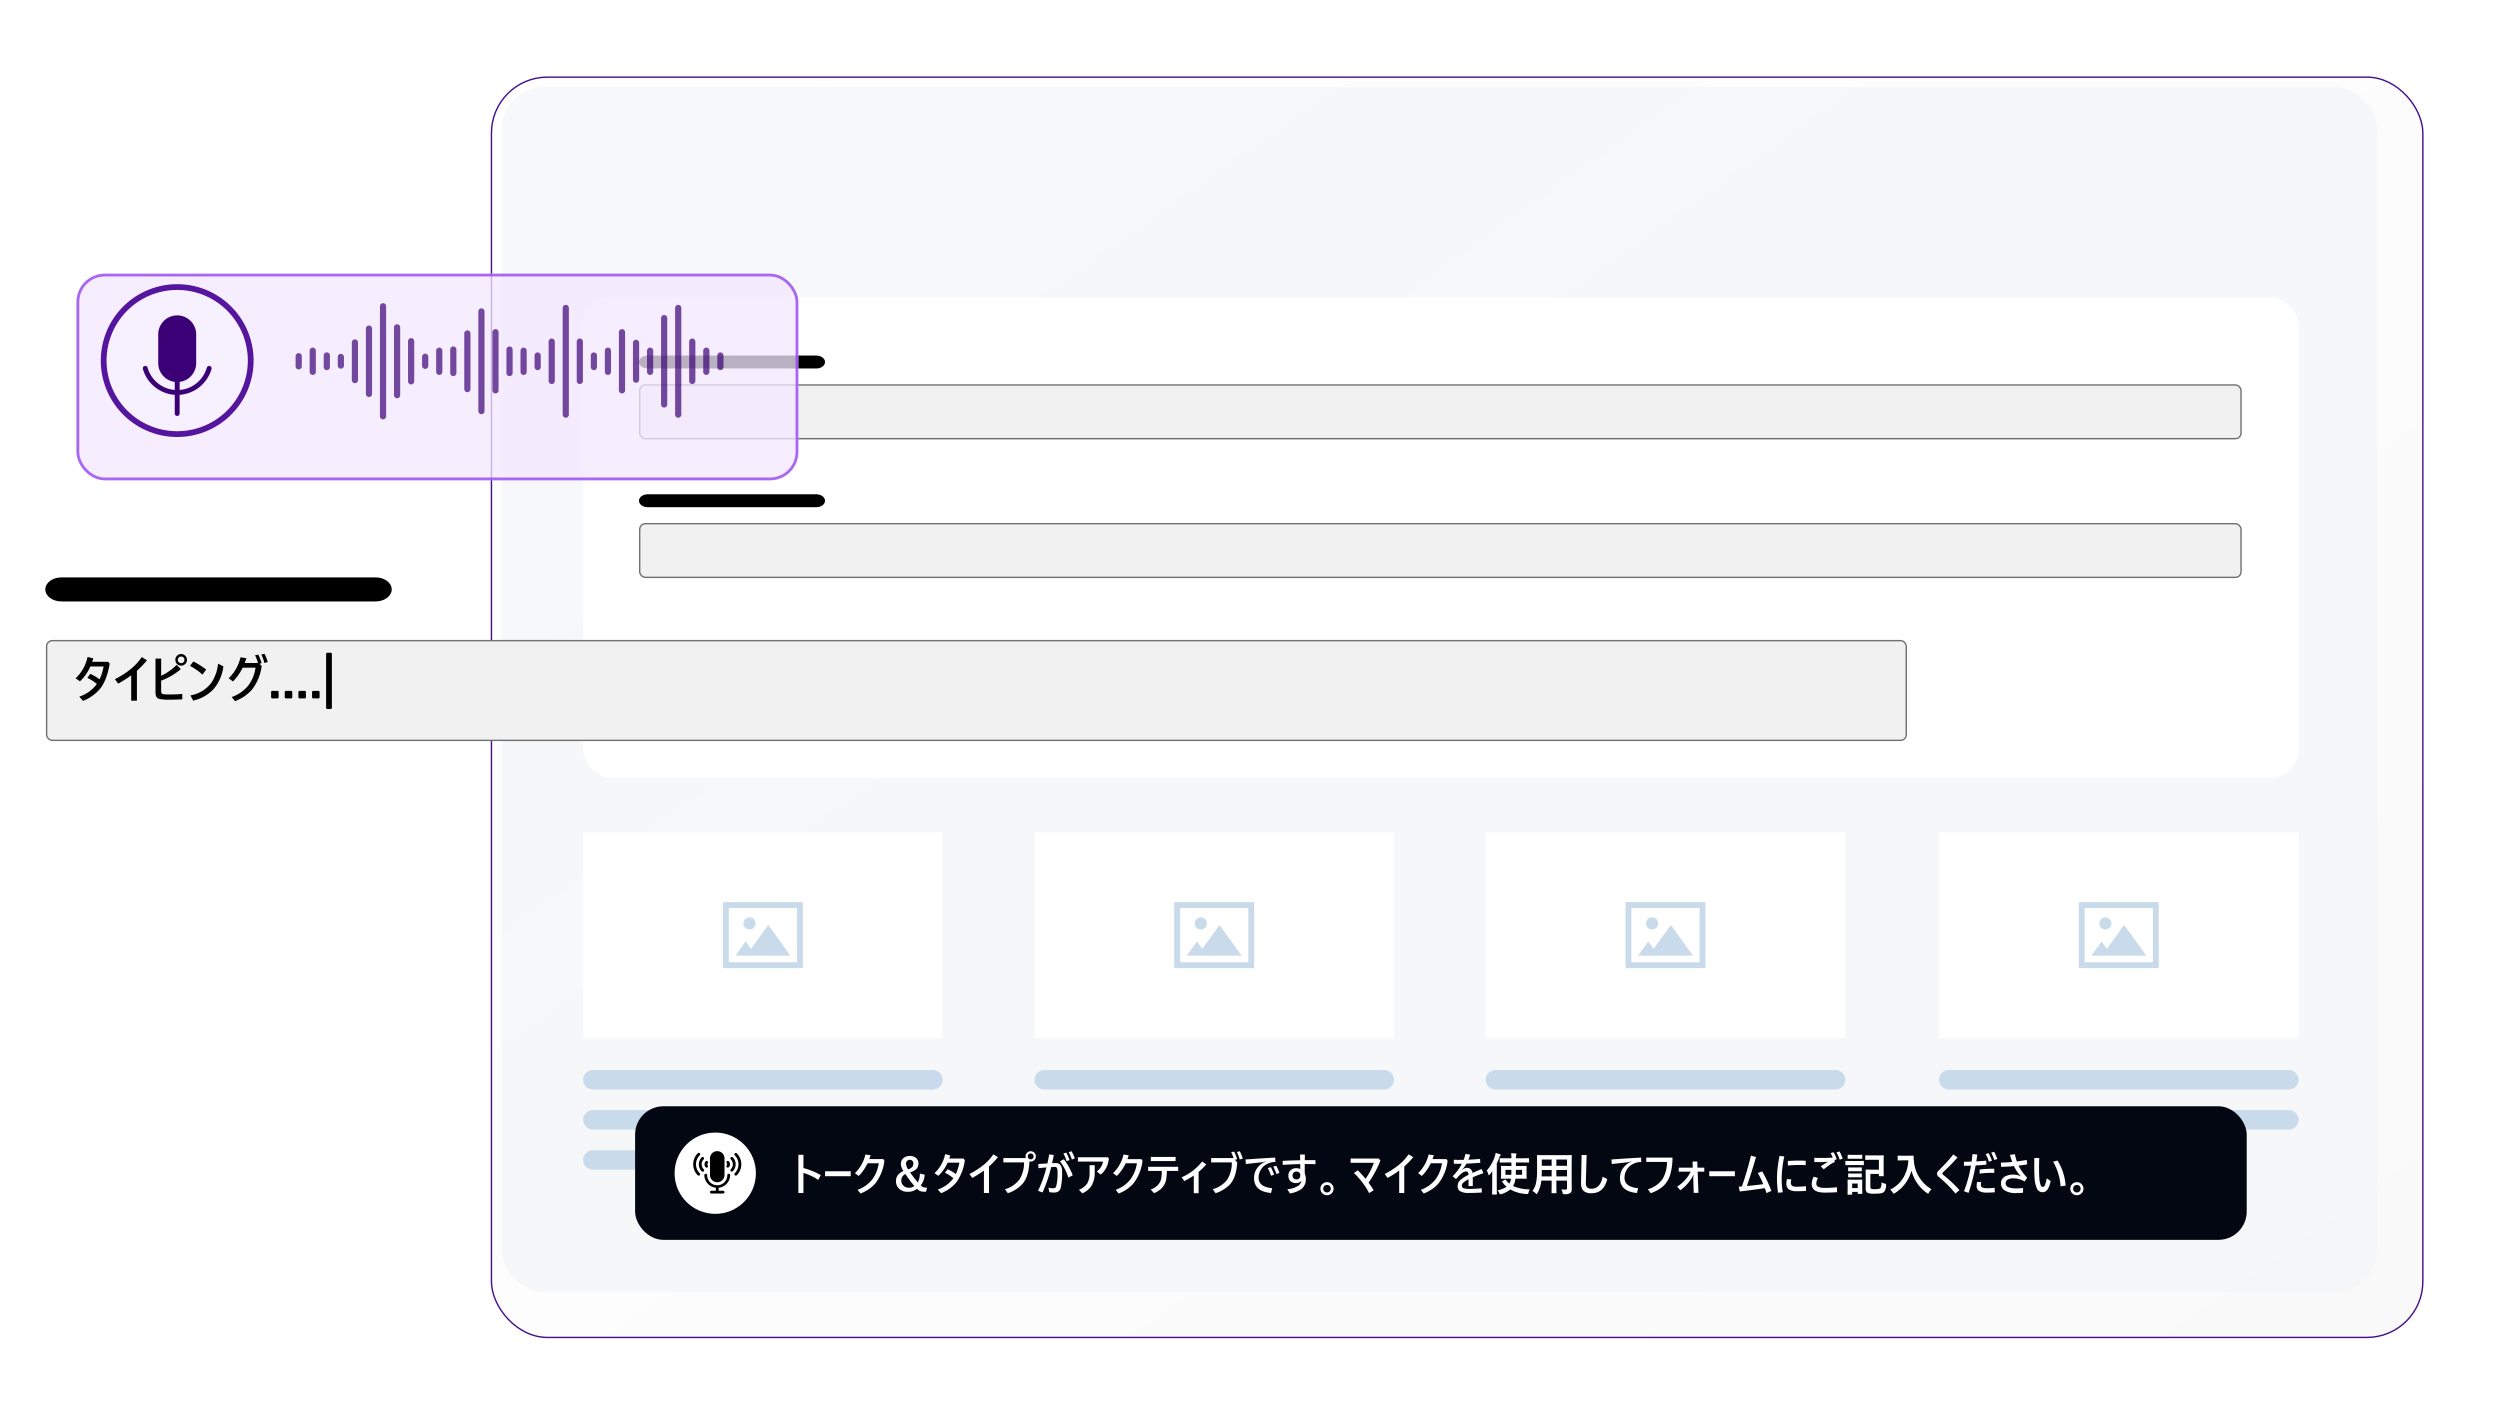 <svg xmlns="http://www.w3.org/2000/svg" xmlns:xlink="http://www.w3.org/1999/xlink" width="883.051" height="499.657" viewBox="0 0 883.051 499.657">
  <defs>
    <linearGradient id="linear-gradient" y1="0.076" x2="1" y2="1" gradientUnits="objectBoundingBox">
      <stop offset="0" stop-color="#fff" stop-opacity="0.122"/>
      <stop offset="1" stop-color="#d4d4d4" stop-opacity="0.149"/>
    </linearGradient>
    <filter id="Rectangle_18225" x="146.344" y="0" width="736.707" height="499.657" filterUnits="userSpaceOnUse">
      <feOffset dx="6" dy="6" input="SourceAlpha"/>
      <feGaussianBlur stdDeviation="9" result="blur"/>
      <feFlood flood-opacity="0.349"/>
      <feComposite operator="in" in2="blur"/>
      <feComposite in="SourceGraphic"/>
    </filter>
    <filter id="Rectangle_19540" x="7.221" y="217.039" width="675.363" height="53.721" filterUnits="userSpaceOnUse">
      <feOffset dy="3" input="SourceAlpha"/>
      <feGaussianBlur stdDeviation="3" result="blur-2"/>
      <feFlood flood-opacity="0.161"/>
      <feComposite operator="in" in2="blur-2"/>
      <feComposite in="SourceGraphic"/>
    </filter>
    <filter id="Rectangle_1" x="0" y="69.658" width="309" height="127" filterUnits="userSpaceOnUse">
      <feOffset dx="6" dy="6" input="SourceAlpha"/>
      <feGaussianBlur stdDeviation="9" result="blur-3"/>
      <feFlood flood-opacity="0.349"/>
      <feComposite operator="in" in2="blur-3"/>
      <feComposite in="SourceGraphic"/>
    </filter>
    <filter id="Rectangle_19587" x="0" y="69.657" width="309" height="127" filterUnits="userSpaceOnUse">
      <feOffset dx="6" dy="6" input="SourceAlpha"/>
      <feGaussianBlur stdDeviation="9" result="blur-4"/>
      <feFlood flood-opacity="0.349"/>
      <feComposite operator="in" in2="blur-4"/>
      <feComposite in="SourceGraphic"/>
    </filter>
  </defs>
  <g id="Group_23313" data-name="Group 23313" transform="translate(-781 -409.343)">
    <g transform="matrix(1, 0, 0, 1, 781, 409.34)" filter="url(#Rectangle_18225)">
      <g id="Rectangle_18225-2" data-name="Rectangle 18225" transform="translate(167.34 21)" stroke="#440f8b" stroke-width="0.5" fill="url(#linear-gradient)">
        <rect width="682.707" height="445.657" rx="20" stroke="none"/>
        <rect x="0.25" y="0.25" width="682.207" height="445.157" rx="19.75" fill="none"/>
      </g>
    </g>
    <rect id="Rectangle_18227" data-name="Rectangle 18227" width="662.59" height="425.658" rx="15" transform="translate(958.15 440.085)" fill="#f4f5f9" opacity="0.7"/>
    <rect id="Rectangle_18230" data-name="Rectangle 18230" width="605.922" height="169.641" rx="10" transform="translate(986.979 514.396)" fill="#fff"/>
    <rect id="Rectangle_18231" data-name="Rectangle 18231" width="126.994" height="72.619" transform="translate(986.977 703.339)" fill="#fff"/>
    <rect id="Rectangle_18237" data-name="Rectangle 18237" width="565.631" height="18.964" rx="2" transform="translate(1006.955 545.324)" fill="#f1f1f1" stroke="#707070" stroke-width="0.5"/>
    <rect id="Rectangle_18232" data-name="Rectangle 18232" width="126.993" height="72.619" transform="translate(1146.387 703.339)" fill="#fff"/>
    <rect id="Rectangle_18233" data-name="Rectangle 18233" width="126.993" height="72.619" transform="translate(1305.791 703.339)" fill="#fff"/>
    <rect id="Rectangle_18234" data-name="Rectangle 18234" width="126.994" height="72.619" transform="translate(1465.908 703.339)" fill="#fff"/>
    <g id="Group_22678" data-name="Group 22678" transform="translate(986.979 787.301)">
      <path id="Path_24105" data-name="Path 24105" d="M179.033,394.079H59.025a3.478,3.478,0,0,0-3.495,3.437v0a3.476,3.476,0,0,0,3.495,3.437H179.033a3.472,3.472,0,0,0,3.492-3.437v0A3.475,3.475,0,0,0,179.033,394.079Z" transform="translate(-55.53 -394.079)" fill="#c9daea" fill-rule="evenodd"/>
      <path id="Path_24106" data-name="Path 24106" d="M179.033,399.017H59.025a3.478,3.478,0,0,0-3.495,3.437v0a3.478,3.478,0,0,0,3.495,3.437H179.033a3.474,3.474,0,0,0,3.492-3.437v0A3.475,3.475,0,0,0,179.033,399.017Z" transform="translate(-55.53 -384.861)" fill="#c9daea" fill-rule="evenodd"/>
      <path id="Path_24107" data-name="Path 24107" d="M127.432,403.954H59.025a3.478,3.478,0,0,0-3.495,3.44h0a3.479,3.479,0,0,0,3.495,3.44h68.408a3.474,3.474,0,0,0,3.492-3.44h0A3.478,3.478,0,0,0,127.432,403.954Z" transform="translate(-55.53 -375.645)" fill="#c9daea" fill-rule="evenodd"/>
    </g>
    <g id="Group_22679" data-name="Group 22679" transform="translate(1146.383 787.301)">
      <path id="Path_24108" data-name="Path 24108" d="M231.251,394.079H111.245a3.478,3.478,0,0,0-3.495,3.437v0a3.474,3.474,0,0,0,3.495,3.437H231.251a3.472,3.472,0,0,0,3.495-3.437v0A3.476,3.476,0,0,0,231.251,394.079Z" transform="translate(-107.751 -394.079)" fill="#c9daea" fill-rule="evenodd"/>
      <path id="Path_24109" data-name="Path 24109" d="M231.251,399.017H111.245a3.478,3.478,0,0,0-3.495,3.437v0a3.476,3.476,0,0,0,3.495,3.437H231.251a3.474,3.474,0,0,0,3.495-3.437v0A3.476,3.476,0,0,0,231.251,399.017Z" transform="translate(-107.751 -384.861)" fill="#c9daea" fill-rule="evenodd"/>
      <path id="Path_24110" data-name="Path 24110" d="M179.651,403.954H111.245a3.479,3.479,0,0,0-3.495,3.44h0a3.477,3.477,0,0,0,3.495,3.44h68.405a3.475,3.475,0,0,0,3.495-3.44h0A3.479,3.479,0,0,0,179.651,403.954Z" transform="translate(-107.751 -375.645)" fill="#c9daea" fill-rule="evenodd"/>
    </g>
    <g id="Group_22680" data-name="Group 22680" transform="translate(1305.787 787.301)">
      <path id="Path_24108-2" data-name="Path 24108" d="M231.251,394.079H111.245a3.478,3.478,0,0,0-3.495,3.437v0a3.474,3.474,0,0,0,3.495,3.437H231.251a3.472,3.472,0,0,0,3.495-3.437v0A3.476,3.476,0,0,0,231.251,394.079Z" transform="translate(-107.751 -394.079)" fill="#c9daea" fill-rule="evenodd"/>
      <path id="Path_24109-2" data-name="Path 24109" d="M231.251,399.017H111.245a3.478,3.478,0,0,0-3.495,3.437v0a3.476,3.476,0,0,0,3.495,3.437H231.251a3.474,3.474,0,0,0,3.495-3.437v0A3.476,3.476,0,0,0,231.251,399.017Z" transform="translate(-107.751 -384.861)" fill="#c9daea" fill-rule="evenodd"/>
      <path id="Path_24110-2" data-name="Path 24110" d="M179.651,403.954H111.245a3.479,3.479,0,0,0-3.495,3.44h0a3.477,3.477,0,0,0,3.495,3.44h68.405a3.475,3.475,0,0,0,3.495-3.44h0A3.479,3.479,0,0,0,179.651,403.954Z" transform="translate(-107.751 -375.645)" fill="#c9daea" fill-rule="evenodd"/>
    </g>
    <g id="Group_22681" data-name="Group 22681" transform="translate(1465.904 787.301)">
      <path id="Path_24111" data-name="Path 24111" d="M283.475,394.079H163.466a3.476,3.476,0,0,0-3.494,3.437v0a3.474,3.474,0,0,0,3.494,3.437H283.475a3.472,3.472,0,0,0,3.492-3.437v0A3.474,3.474,0,0,0,283.475,394.079Z" transform="translate(-159.971 -394.079)" fill="#c9daea" fill-rule="evenodd"/>
      <path id="Path_24112" data-name="Path 24112" d="M283.475,399.017H163.466a3.476,3.476,0,0,0-3.494,3.437v0a3.476,3.476,0,0,0,3.494,3.437H283.475a3.474,3.474,0,0,0,3.492-3.437v0A3.474,3.474,0,0,0,283.475,399.017Z" transform="translate(-159.971 -384.861)" fill="#c9daea" fill-rule="evenodd"/>
      <path id="Path_24113" data-name="Path 24113" d="M231.874,403.954H163.466a3.478,3.478,0,0,0-3.494,3.44h0a3.477,3.477,0,0,0,3.494,3.44h68.408a3.474,3.474,0,0,0,3.492-3.44h0A3.478,3.478,0,0,0,231.874,403.954Z" transform="translate(-159.971 -375.645)" fill="#c9daea" fill-rule="evenodd"/>
    </g>
    <path id="Path_24331" data-name="Path 24331" d="M82.668,389.905l6.089-8.46,7.809,10.85H77.17l3.609-5.014,1.889,2.623Zm-.536-11.137a2.14,2.14,0,1,0,2.139,2.141,2.141,2.141,0,0,0-2.139-2.141Zm-8.342-5.375H72.758v23.3h28.223v-23.3H73.79Zm25.127,2.061h-24.1v19.169h24.1Z" transform="translate(963.605 354.607)" fill="#c9daea" fill-rule="evenodd"/>
    <path id="Path_24332" data-name="Path 24332" d="M134.891,389.905l6.089-8.46,7.809,10.85h-19.4L133,387.282l1.889,2.623Zm-.536-11.137a2.14,2.14,0,1,0,2.141,2.141,2.141,2.141,0,0,0-2.141-2.141Zm-8.342-5.375h-1.035v23.3H153.2v-23.3H126.013Zm25.127,2.061H127.045v19.169H151.14Z" transform="translate(1070.791 354.607)" fill="#c9daea" fill-rule="evenodd"/>
    <path id="Path_24333" data-name="Path 24333" d="M134.891,389.905l6.089-8.46,7.809,10.85h-19.4L133,387.282l1.889,2.623Zm-.536-11.137a2.14,2.14,0,1,0,2.141,2.141,2.141,2.141,0,0,0-2.141-2.141Zm-8.342-5.375h-1.035v23.3H153.2v-23.3H126.013Zm25.127,2.061H127.045v19.169H151.14Z" transform="translate(1230.193 354.607)" fill="#c9daea" fill-rule="evenodd"/>
    <path id="Path_24334" data-name="Path 24334" d="M187.11,389.905l6.089-8.46,7.809,10.85h-19.4l3.609-5.014,1.889,2.623Zm-.536-11.137a2.14,2.14,0,1,0,2.139,2.141,2.141,2.141,0,0,0-2.139-2.141Zm-8.342-5.375H177.2v23.3h28.223v-23.3H178.232Zm25.127,2.061H179.264v19.169h24.095Z" transform="translate(1338.09 354.607)" fill="#c9daea" fill-rule="evenodd"/>
    <rect id="Rectangle_19534" data-name="Rectangle 19534" width="569.253" height="47.181" rx="10" transform="translate(1005.332 800.1)" fill="#020711"/>
    <circle id="Ellipse_6884" data-name="Ellipse 6884" cx="14.36" cy="14.36" r="14.36" transform="translate(1019.279 809.386)" fill="#fff"/>
    <g id="voice-recorder" transform="translate(1025.848 815.953)">
      <path id="Path_24783" data-name="Path 24783" d="M17.538,17.561a.5.5,0,0,0-1,0h0a3.561,3.561,0,0,1-7.122,0v0a.5.5,0,0,0-1,0h0A4.544,4.544,0,0,0,12.459,22l.02,0v1.049H10.915a.5.5,0,1,0,0,1h4.127a.5.5,0,1,0,0-1H13.477V22a4.547,4.547,0,0,0,4.06-4.438v0Z" transform="translate(-4.479 -9.077)"/>
      <path id="Path_24784" data-name="Path 24784" d="M15.25,0h-.006a2.556,2.556,0,0,0-2.556,2.493V8.486a2.563,2.563,0,0,0,5.124,0V2.5A2.557,2.557,0,0,0,15.258,0H15.25Z" transform="translate(-6.751 0)"/>
      <path id="Path_24785" data-name="Path 24785" d="M31.919,1.45a.5.5,0,0,0-.706.706h0a4.491,4.491,0,0,1,0,6.353h0a.5.5,0,0,0,.706.706h0a5.49,5.49,0,0,0,0-7.765h0Z" transform="translate(-16.529 -0.694)"/>
      <path id="Path_24786" data-name="Path 24786" d="M28.9,4.469a.5.5,0,0,0-.706.706h0a2.491,2.491,0,0,1,0,3.528h0a.5.5,0,0,0,.706.706h0a3.489,3.489,0,0,0,0-4.94h0Z" transform="translate(-14.921 -2.3)"/>
      <path id="Path_24787" data-name="Path 24787" d="M25.884,7.486a.5.5,0,0,0-.706.706h0a.5.5,0,0,1,0,.706h0a.5.5,0,0,0,.706.706h0a1.494,1.494,0,0,0,0-2.117h0Z" transform="translate(-13.318 -3.905)"/>
      <path id="Path_24788" data-name="Path 24788" d="M1,5.334V5.322A4.448,4.448,0,0,1,2.315,2.158h0a.5.5,0,1,0-.705-.706h0a5.49,5.49,0,0,0,0,7.765h0a.5.5,0,0,0,.706-.706h0A4.449,4.449,0,0,1,1,5.346V5.333H1Z" transform="translate(-0.001 -0.695)"/>
      <path id="Path_24789" data-name="Path 24789" d="M5.265,6.957V6.949A2.467,2.467,0,0,1,6,5.192H6a.5.5,0,0,0-.706-.7h0a3.488,3.488,0,0,0,0,4.94h0A.5.5,0,0,0,6,8.721H6a2.471,2.471,0,0,1-.732-1.759V6.957h0Z" transform="translate(-2.271 -2.318)"/>
      <path id="Path_24790" data-name="Path 24790" d="M9.53,8.543h0a.5.5,0,0,1,.147-.352h0a.5.5,0,0,0-.706-.706h0a1.494,1.494,0,0,0,0,2.117h0a.5.5,0,0,0,.706-.706h0a.494.494,0,0,1-.147-.352h0Z" transform="translate(-4.539 -3.904)"/>
    </g>
    <rect id="Rectangle_19539" data-name="Rectangle 19539" width="565.631" height="18.964" rx="2" transform="translate(1006.955 594.324)" fill="#f1f1f1" stroke="#707070" stroke-width="0.5"/>
    <g transform="matrix(1, 0, 0, 1, 781, 409.34)" filter="url(#Rectangle_19540)">
      <rect id="Rectangle_19540-2" data-name="Rectangle 19540" width="656.863" height="35.221" rx="2" transform="translate(16.47 223.29)" fill="#f1f1f1" stroke="#707070" stroke-width="0.5"/>
    </g>
    <path id="Path_24913" data-name="Path 24913" d="M222.64,355.431H163.018c-1.674,0-3.046,1.027-3.046,2.281v0c0,1.254,1.369,2.281,3.046,2.281H222.64c1.674,0,3.043-1.025,3.043-2.281v0C225.684,356.456,224.312,355.431,222.64,355.431Z" transform="translate(846.73 179.505)" fill-rule="evenodd"/>
    <path id="Path_24914" data-name="Path 24914" d="M222.64,355.431H163.018c-1.674,0-3.046,1.027-3.046,2.281v0c0,1.254,1.369,2.281,3.046,2.281H222.64c1.674,0,3.043-1.025,3.043-2.281v0C225.684,356.456,224.312,355.431,222.64,355.431Z" transform="translate(846.73 228.505)" fill-rule="evenodd"/>
    <path id="Path_24915" data-name="Path 24915" d="M276.67,355.431H165.644c-3.117,0-5.672,1.913-5.672,4.248v0c0,2.335,2.55,4.248,5.672,4.248H276.67c3.117,0,5.667-1.909,5.667-4.248v0C282.337,357.34,279.783,355.431,276.67,355.431Z" transform="translate(637.027 257.857)" fill-rule="evenodd"/>
    <g id="Group_48" data-name="Group 48" transform="translate(790.135 488.424)">
      <g id="Group_29" data-name="Group 29" transform="translate(0 0)">
        <g id="Group_1" data-name="Group 1" transform="translate(0)">
          <g transform="matrix(1, 0, 0, 1, -9.13, -79.08)" filter="url(#Rectangle_1)">
            <g id="Rectangle_1-2" data-name="Rectangle 1" transform="translate(21 90.66)" fill="#f3e8ff" stroke="rgba(255,255,255,0.23)" stroke-width="1" opacity="0.76">
              <rect width="255" height="73" rx="10" stroke="none"/>
              <rect x="0.5" y="0.5" width="254" height="72" rx="9.5" fill="none"/>
            </g>
          </g>
          <g transform="matrix(1, 0, 0, 1, -9.13, -79.08)" filter="url(#Rectangle_19587)">
            <g id="Rectangle_19587-2" data-name="Rectangle 19587" transform="translate(21 90.66)" fill="none" stroke="#913bef" stroke-width="1" opacity="0.76">
              <rect width="255" height="73" rx="10" stroke="none"/>
              <rect x="0.5" y="0.5" width="254" height="72" rx="9.5" fill="none"/>
            </g>
          </g>
        </g>
      </g>
    </g>
    <path id="Path_24862" data-name="Path 24862" d="M651.991,727.052a26.988,26.988,0,1,0,26.988,26.988A26.988,26.988,0,0,0,651.991,727.052ZM644.422,777.8a24.94,24.94,0,1,1,31.334-16.2A24.942,24.942,0,0,1,644.422,777.8Z" transform="translate(191.598 -217.329)" fill="#56159d"/>
    <circle id="Ellipse_6886" data-name="Ellipse 6886" cx="24.941" cy="24.941" r="24.941" transform="translate(808.316 536.712) rotate(-45)" fill="#fff" opacity="0.1"/>
    <path id="Path_24863" data-name="Path 24863" d="M953.1,1351.741a12.636,12.636,0,0,1-12.127-9.182.861.861,0,0,1,1.657-.465,10.878,10.878,0,0,0,20.94,0,.861.861,0,0,1,1.657.465A12.636,12.636,0,0,1,953.1,1351.741Z" transform="translate(-109.508 -802.904)" fill="#3b0076"/>
    <path id="Path_24864" data-name="Path 24864" d="M1063.958,961.91a6.707,6.707,0,0,0-6.7,6.7v10.151a6.7,6.7,0,1,0,13.4,0V968.61A6.707,6.707,0,0,0,1063.958,961.91Z" transform="translate(-220.369 -441.164)" fill="#3b0076"/>
    <path id="Path_24865" data-name="Path 24865" d="M1182.526,1446.028a.86.86,0,0,1-.86-.86v-11.709a.861.861,0,1,1,1.721,0v11.709A.86.86,0,0,1,1182.526,1446.028Z" transform="translate(-338.938 -889.76)" fill="#3b0076"/>
    <g id="Group_22877" data-name="Group 22877" transform="translate(885.41 516.432)">
      <path id="Path_24815" data-name="Path 24815" d="M715.9,1912.849a1.1,1.1,0,0,1,1.094,1.094V1952.8a1.094,1.094,0,1,1-2.188,0v-38.855A1.1,1.1,0,0,1,715.9,1912.849Z" transform="translate(-685.013 -1912.849)" fill="#3b0076" opacity="0.7"/>
      <path id="Path_24816" data-name="Path 24816" d="M1399.987,1919.09a1.1,1.1,0,0,1,1.094,1.094v37.677a1.094,1.094,0,1,1-2.188,0v-37.677A1.1,1.1,0,0,1,1399.987,1919.09Z" transform="translate(-1304.557 -1918.501)" fill="#3b0076" opacity="0.7"/>
      <path id="Path_24817" data-name="Path 24817" d="M1820.964,1919.09a1.1,1.1,0,0,1,1.094,1.094v37.677a1.094,1.094,0,1,1-2.188,0v-37.677A1.1,1.1,0,0,1,1820.964,1919.09Z" transform="translate(-1685.814 -1918.501)" fill="#3b0076" opacity="0.7"/>
      <path id="Path_24818" data-name="Path 24818" d="M1084.254,1932.246a1.1,1.1,0,0,1,1.094,1.094v35.195a1.094,1.094,0,1,1-2.188,0V1933.34A1.1,1.1,0,0,1,1084.254,1932.246Z" transform="translate(-1018.614 -1930.416)" fill="#3b0076" opacity="0.7"/>
      <path id="Path_24819" data-name="Path 24819" d="M1768.342,1957.208a1.1,1.1,0,0,1,1.094,1.094v30.484a1.094,1.094,0,0,1-2.188,0V1958.3A1.1,1.1,0,0,1,1768.342,1957.208Z" transform="translate(-1638.157 -1953.023)" fill="#3b0076" opacity="0.7"/>
      <path id="Path_24820" data-name="Path 24820" d="M768.52,1991.825a1.1,1.1,0,0,1,1.094,1.094v23.952a1.094,1.094,0,1,1-2.188,0v-23.952A1.1,1.1,0,0,1,768.52,1991.825Z" transform="translate(-732.67 -1984.374)" fill="#3b0076" opacity="0.7"/>
      <path id="Path_24821" data-name="Path 24821" d="M663.277,1996.524a1.1,1.1,0,0,1,1.094,1.094v23.065a1.094,1.094,0,1,1-2.188,0v-23.065A1.1,1.1,0,0,1,663.277,1996.524Z" transform="translate(-637.357 -1988.629)" fill="#3b0076" opacity="0.7"/>
      <path id="Path_24822" data-name="Path 24822" d="M1136.876,2009.921a1.1,1.1,0,0,1,1.094,1.094v20.537a1.094,1.094,0,1,1-2.188,0v-20.537A1.1,1.1,0,0,1,1136.876,2009.921Z" transform="translate(-1066.271 -2000.762)" fill="#3b0076" opacity="0.7"/>
      <path id="Path_24823" data-name="Path 24823" d="M1610.475,2009.921a1.1,1.1,0,0,1,1.094,1.094v20.537a1.094,1.094,0,1,1-2.188,0v-20.537A1.1,1.1,0,0,1,1610.475,2009.921Z" transform="translate(-1495.185 -2000.762)" fill="#3b0076" opacity="0.7"/>
      <path id="Path_24824" data-name="Path 24824" d="M1031.631,2014.62a1.1,1.1,0,0,1,1.094,1.094v19.65a1.094,1.094,0,1,1-2.188,0v-19.65A1.1,1.1,0,0,1,1031.631,2014.62Z" transform="translate(-970.956 -2005.018)" fill="#3b0076" opacity="0.7"/>
      <path id="Path_24825" data-name="Path 24825" d="M821.142,2043.622a1.1,1.1,0,0,1,1.094,1.094v14.178a1.094,1.094,0,0,1-2.188,0v-14.178A1.1,1.1,0,0,1,821.142,2043.622Z" transform="translate(-780.327 -2031.283)" fill="#3b0076" opacity="0.7"/>
      <path id="Path_24826" data-name="Path 24826" d="M1347.364,2045.164a1.1,1.1,0,0,1,1.094,1.094v13.887a1.094,1.094,0,1,1-2.188,0v-13.887A1.1,1.1,0,0,1,1347.364,2045.164Z" transform="translate(-1256.899 -2032.68)" fill="#3b0076" opacity="0.7"/>
      <path id="Path_24827" data-name="Path 24827" d="M1452.608,2045.164a1.1,1.1,0,0,1,1.094,1.094v13.887a1.094,1.094,0,1,1-2.188,0v-13.887A1.1,1.1,0,0,1,1452.608,2045.164Z" transform="translate(-1352.213 -2032.68)" fill="#3b0076" opacity="0.7"/>
      <path id="Path_24828" data-name="Path 24828" d="M1873.587,2045.164a1.1,1.1,0,0,1,1.094,1.094v13.887a1.094,1.094,0,1,1-2.188,0v-13.887A1.1,1.1,0,0,1,1873.587,2045.164Z" transform="translate(-1733.471 -2032.68)" fill="#3b0076" opacity="0.7"/>
      <path id="Path_24829" data-name="Path 24829" d="M610.654,2048.319a1.1,1.1,0,0,1,1.094,1.094V2062.7a1.094,1.094,0,1,1-2.188,0v-13.291A1.1,1.1,0,0,1,610.654,2048.319Z" transform="translate(-589.699 -2035.537)" fill="#3b0076" opacity="0.7"/>
      <path id="Path_24830" data-name="Path 24830" d="M1663.1,2049.862a1.1,1.1,0,0,1,1.094,1.094v13a1.094,1.094,0,1,1-2.188,0v-13A1.1,1.1,0,0,1,1663.1,2049.862Z" transform="translate(-1542.842 -2036.935)" fill="#3b0076" opacity="0.7"/>
      <path id="Path_24831" data-name="Path 24831" d="M979.009,2074.823a1.1,1.1,0,0,1,1.094,1.094v8.29a1.094,1.094,0,1,1-2.188,0v-8.29A1.1,1.1,0,0,1,979.009,2074.823Z" transform="translate(-923.299 -2059.54)" fill="#3b0076" opacity="0.7"/>
      <path id="Path_24832" data-name="Path 24832" d="M1189.5,2074.823a1.1,1.1,0,0,1,1.094,1.094v8.29a1.094,1.094,0,1,1-2.188,0v-8.29A1.1,1.1,0,0,1,1189.5,2074.823Z" transform="translate(-1113.928 -2059.54)" fill="#3b0076" opacity="0.7"/>
      <path id="Path_24833" data-name="Path 24833" d="M452.787,2079.192a1.1,1.1,0,0,1,1.094,1.094v7.465a1.094,1.094,0,1,1-2.188,0v-7.465A1.1,1.1,0,0,1,452.787,2079.192Z" transform="translate(-446.727 -2063.497)" fill="#3b0076" opacity="0.7"/>
      <path id="Path_24834" data-name="Path 24834" d="M926.387,2079.192a1.1,1.1,0,0,1,1.094,1.094v7.465a1.094,1.094,0,1,1-2.188,0v-7.465A1.1,1.1,0,0,1,926.387,2079.192Z" transform="translate(-875.642 -2063.497)" fill="#3b0076" opacity="0.7"/>
      <path id="Path_24835" data-name="Path 24835" d="M1242.12,2079.192a1.1,1.1,0,0,1,1.094,1.094v7.465a1.094,1.094,0,1,1-2.188,0v-7.465A1.1,1.1,0,0,1,1242.12,2079.192Z" transform="translate(-1161.585 -2063.497)" fill="#3b0076" opacity="0.7"/>
      <path id="Path_24836" data-name="Path 24836" d="M1557.854,2079.192a1.1,1.1,0,0,1,1.094,1.094v7.465a1.094,1.094,0,1,1-2.188,0v-7.465A1.1,1.1,0,0,1,1557.854,2079.192Z" transform="translate(-1447.529 -2063.497)" fill="#3b0076" opacity="0.7"/>
      <path id="Path_24837" data-name="Path 24837" d="M1715.72,2079.192a1.1,1.1,0,0,1,1.094,1.094v7.465a1.094,1.094,0,1,1-2.188,0v-7.465A1.1,1.1,0,0,1,1715.72,2079.192Z" transform="translate(-1590.499 -2063.497)" fill="#3b0076" opacity="0.7"/>
      <path id="Path_24838" data-name="Path 24838" d="M1926.208,2079.192a1.1,1.1,0,0,1,1.094,1.094v7.465a1.094,1.094,0,1,1-2.188,0v-7.465A1.1,1.1,0,0,1,1926.208,2079.192Z" transform="translate(-1781.128 -2063.497)" fill="#3b0076" opacity="0.7"/>
      <path id="Path_24839" data-name="Path 24839" d="M505.41,2097.122a1.1,1.1,0,0,1,1.094,1.094v4.082a1.094,1.094,0,0,1-2.188,0v-4.082A1.1,1.1,0,0,1,505.41,2097.122Z" transform="translate(-494.385 -2079.736)" fill="#3b0076" opacity="0.7"/>
      <path id="Path_24840" data-name="Path 24840" d="M1294.743,2097.122a1.1,1.1,0,0,1,1.094,1.094v4.082a1.094,1.094,0,0,1-2.188,0v-4.082A1.1,1.1,0,0,1,1294.743,2097.122Z" transform="translate(-1209.243 -2079.736)" fill="#3b0076" opacity="0.7"/>
      <path id="Path_24841" data-name="Path 24841" d="M1505.231,2097.122a1.1,1.1,0,0,1,1.094,1.094v4.082a1.094,1.094,0,0,1-2.188,0v-4.082A1.1,1.1,0,0,1,1505.231,2097.122Z" transform="translate(-1399.871 -2079.736)" fill="#3b0076" opacity="0.7"/>
      <path id="Path_24842" data-name="Path 24842" d="M1978.83,2097.122a1.1,1.1,0,0,1,1.094,1.094v4.082a1.094,1.094,0,0,1-2.188,0v-4.082A1.1,1.1,0,0,1,1978.83,2097.122Z" transform="translate(-1828.785 -2079.736)" fill="#3b0076" opacity="0.7"/>
      <path id="Path_24843" data-name="Path 24843" d="M400.165,2099.785a1.1,1.1,0,0,1,1.094,1.094v3.58a1.094,1.094,0,0,1-2.188,0v-3.58A1.1,1.1,0,0,1,400.165,2099.785Z" transform="translate(-399.07 -2082.147)" fill="#3b0076" opacity="0.7"/>
      <path id="Path_24844" data-name="Path 24844" d="M873.765,2101.82a1.1,1.1,0,0,1,1.094,1.094v3.2a1.094,1.094,0,1,1-2.188,0v-3.2A1.1,1.1,0,0,1,873.765,2101.82Z" transform="translate(-827.985 -2083.99)" fill="#3b0076" opacity="0.7"/>
      <path id="Path_24845" data-name="Path 24845" d="M558.032,2102.612a1.1,1.1,0,0,1,1.094,1.094v3.046a1.094,1.094,0,1,1-2.188,0v-3.046A1.1,1.1,0,0,1,558.032,2102.612Z" transform="translate(-542.042 -2084.708)" fill="#3b0076" opacity="0.7"/>
    </g>
    <path id="Path_25779" data-name="Path 25779" d="M-38.041-5.1a15.557,15.557,0,0,0-3.366-2.171l1.081-1.406A21.6,21.6,0,0,1-37.065-6.75a18.888,18.888,0,0,0,1.4-4.535h-4.676A15.835,15.835,0,0,1-44-6.047L-45.564-7.11A13.259,13.259,0,0,0-42.831-10.6a14.669,14.669,0,0,0,1.512-4.052l2.021.5q-.255.826-.4,1.23h5.651l.536.642Q-34.481-6.451-36.9-3.41A15.077,15.077,0,0,1-42.936.861l-1.31-1.494A12.461,12.461,0,0,0-38.041-5.1Zm12.129-3.041a40.426,40.426,0,0,1-4.623,2.918l-1.134-1.564a29.924,29.924,0,0,0,5.783-3.744,18.391,18.391,0,0,0,3.7-4.069l1.854,1.134a31.107,31.107,0,0,1-3.56,3.691V.791h-2.021Zm10.582.149a19.042,19.042,0,0,0,5.493-3.876L-8.4-10.336A25.434,25.434,0,0,1-12.034-7.8a28.164,28.164,0,0,1-3.3,1.547v3.656q0,.949.65,1.081a11.907,11.907,0,0,0,2.039.123h.519q2.206,0,4.263-.193V.308q-2.18.141-4.658.141A15.139,15.139,0,0,1-15.989.176q-1.336-.352-1.336-2.25V-14.054h2Zm7.058-7.69A1.956,1.956,0,0,1-6.752-15a1.984,1.984,0,0,1,.536,1.38A1.973,1.973,0,0,1-6.892-12.1a2,2,0,0,1-1.38.527,1.956,1.956,0,0,1-1.521-.677,1.971,1.971,0,0,1-.527-1.371,1.983,1.983,0,0,1,.677-1.529A1.971,1.971,0,0,1-8.272-15.68Zm0,.888a1.106,1.106,0,0,0-.87.378,1.127,1.127,0,0,0-.3.791,1.106,1.106,0,0,0,.378.87,1.127,1.127,0,0,0,.791.3,1.133,1.133,0,0,0,.879-.378,1.167,1.167,0,0,0,.29-.791,1.133,1.133,0,0,0-.378-.879A1.146,1.146,0,0,0-8.272-14.792Zm4.324,1.74A29.085,29.085,0,0,1,.569-10.2L-.74-8.4a21.354,21.354,0,0,0-4.412-3.1Zm8.71.773,1.89.976A15.37,15.37,0,0,1,3.294-3.41,14.038,14.038,0,0,1-4.018.773l-.976-1.837A11.8,11.8,0,0,0,2.4-5.511,14.659,14.659,0,0,0,4.762-12.278Zm14.1-.229a14.333,14.333,0,0,0-1.028-2.725l1.151-.246a16.645,16.645,0,0,1,1.169,3.041l-.756.193.773.773a16.884,16.884,0,0,1-3.577,8.552A15.316,15.316,0,0,1,10.756.976L9.587-.483a13.207,13.207,0,0,0,5.9-4.113,13.8,13.8,0,0,0,2.522-6.258H13.454a17.987,17.987,0,0,1-3.419,4.86L8.524-7.11A14.961,14.961,0,0,0,12.7-14.528l2.074.325q-.264.791-.6,1.7ZM20.046-15.5l1.134-.272a16.343,16.343,0,0,1,1.134,2.918l-1.169.343A15.7,15.7,0,0,0,20.046-15.5ZM23.931,0a.417.417,0,0,1-.306-.126A.417.417,0,0,1,23.5-.432V-2.214a.439.439,0,0,1,.126-.324.417.417,0,0,1,.306-.126h1.8a.417.417,0,0,1,.306.126.439.439,0,0,1,.126.324V-.432a.417.417,0,0,1-.126.306A.417.417,0,0,1,25.731,0Zm4.824,0a.417.417,0,0,1-.306-.126.417.417,0,0,1-.126-.306V-2.214a.439.439,0,0,1,.126-.324.417.417,0,0,1,.306-.126h1.8a.417.417,0,0,1,.306.126.439.439,0,0,1,.126.324V-.432a.417.417,0,0,1-.126.306A.417.417,0,0,1,30.555,0Zm4.824,0a.417.417,0,0,1-.306-.126.417.417,0,0,1-.126-.306V-2.214a.439.439,0,0,1,.126-.324.417.417,0,0,1,.306-.126h1.8a.417.417,0,0,1,.306.126.439.439,0,0,1,.126.324V-.432a.417.417,0,0,1-.126.306A.417.417,0,0,1,35.379,0ZM38.4,0A.417.417,0,0,1,38.1-.126a.417.417,0,0,1-.126-.306V-2.214a.439.439,0,0,1,.126-.324.417.417,0,0,1,.306-.126h1.8a.417.417,0,0,1,.306.126.439.439,0,0,1,.126.324V-.432a.417.417,0,0,1-.126.306A.417.417,0,0,1,40.2,0Zm4.968,3.744a.43.43,0,0,1-.432-.432V-15.7A.417.417,0,0,1,43.065-16a.417.417,0,0,1,.306-.126h1.17a.417.417,0,0,1,.306.126.417.417,0,0,1,.126.306V3.312a.43.43,0,0,1-.432.432Z" transform="translate(853.253 656.038)"/>
    <path id="Path_25780" data-name="Path 25780" d="M-226.383-8.109a25.821,25.821,0,0,1,6.133,2.477l-.9,1.7A19.469,19.469,0,0,0-226.383-6.4V.688h-1.789V-12.8h1.789Zm7.648,1.117h9.055V-5.25h-9.055ZM-203.742-9.8a16.3,16.3,0,0,1-3.117,4.477L-208.2-6.32a13.3,13.3,0,0,0,3.711-6.594l1.844.289q-.375,1.078-.484,1.344h4.93l.414.578a16.138,16.138,0,0,1-3.234,8.039,13.124,13.124,0,0,1-5.2,3.531l-1.039-1.3a11.588,11.588,0,0,0,5.242-3.742A12.682,12.682,0,0,0-199.773-9.8Zm20.18,4.016a6.251,6.251,0,0,1-1.375,3.742,2.278,2.278,0,0,0,1.008.719A3.926,3.926,0,0,0-182.7-1.2l-.4,1.445h-.547a3.859,3.859,0,0,1-1.625-.281A3.291,3.291,0,0,1-186.25-.8,4.9,4.9,0,0,1-189.531.258,4.244,4.244,0,0,1-192.672-.9a3.483,3.483,0,0,1-1.016-2.57,3.47,3.47,0,0,1,.734-2.258,5.161,5.161,0,0,1,1.906-1.359,4.525,4.525,0,0,1-.914-2.5,2.579,2.579,0,0,1,.977-2.1,3.349,3.349,0,0,1,2.164-.7,3.232,3.232,0,0,1,2.313.8,2.458,2.458,0,0,1,.742,1.859,2.662,2.662,0,0,1-.789,2,5.209,5.209,0,0,1-2.156,1.1,39.334,39.334,0,0,0,2.734,3.6,7.054,7.054,0,0,0,.719-3.133Zm-6.812-.242a2.488,2.488,0,0,0-1.437,2.3,2.4,2.4,0,0,0,.875,1.938,2.738,2.738,0,0,0,1.813.625A2.812,2.812,0,0,0-187.2-1.8,33.583,33.583,0,0,1-190.375-6.031Zm.992-1.633A3.024,3.024,0,0,0-187.9-8.57a1.886,1.886,0,0,0,.344-1.172,1.262,1.262,0,0,0-.406-.984,1.229,1.229,0,0,0-.859-.312,1.274,1.274,0,0,0-.984.43,1.384,1.384,0,0,0-.352.961A3.717,3.717,0,0,0-189.383-7.664Zm15.969,3.133a13.829,13.829,0,0,0-2.992-1.93l.961-1.25A19.2,19.2,0,0,1-172.547-6a16.79,16.79,0,0,0,1.242-4.031h-4.156a14.076,14.076,0,0,1-3.25,4.656L-180.1-6.32a11.786,11.786,0,0,0,2.43-3.1,13.04,13.04,0,0,0,1.344-3.6l1.8.445q-.227.734-.352,1.094h5.023l.477.57A17.17,17.17,0,0,1-172.4-3.031a13.4,13.4,0,0,1-5.367,3.8L-178.93-.562A11.077,11.077,0,0,0-173.414-4.531Zm10.781-2.7a35.933,35.933,0,0,1-4.109,2.594l-1.008-1.391a26.6,26.6,0,0,0,5.141-3.328,16.348,16.348,0,0,0,3.289-3.617l1.648,1.008a27.65,27.65,0,0,1-3.164,3.281V.7h-1.8Zm14.8-4.414a1.913,1.913,0,0,1-.094-.594,1.739,1.739,0,0,1,.6-1.352,1.752,1.752,0,0,1,1.219-.469,1.739,1.739,0,0,1,1.352.6,1.752,1.752,0,0,1,.469,1.219,1.762,1.762,0,0,1-.6,1.359,1.752,1.752,0,0,1-1.219.469,2.048,2.048,0,0,1-.445-.047q-.219,5.086-2.258,7.688A11.813,11.813,0,0,1-154.2.766l-.992-1.406a9.66,9.66,0,0,0,5.18-3.547,11.147,11.147,0,0,0,1.555-5.937h-7.312v-1.523Zm1.727-1.633a1.007,1.007,0,0,0-.781.336,1.019,1.019,0,0,0-.258.7,1.007,1.007,0,0,0,.336.781,1.019,1.019,0,0,0,.7.258,1.007,1.007,0,0,0,.781-.336,1.019,1.019,0,0,0,.258-.7.984.984,0,0,0-.336-.773A1,1,0,0,0-146.1-13.281Zm7.547,3.422q.992-.031,1.281-.031a1.992,1.992,0,0,1,1.68.7,3.907,3.907,0,0,1,.57,2.367,22.981,22.981,0,0,1-.461,5.609,2.347,2.347,0,0,1-.844,1.336,2.509,2.509,0,0,1-1.492.4,10.594,10.594,0,0,1-1.7-.133l-.32-1.586a9.083,9.083,0,0,0,1.453.211,1.9,1.9,0,0,0,.906-.156A.968.968,0,0,0-137.1-1.7a17.422,17.422,0,0,0,.469-4.93,3.267,3.267,0,0,0-.258-1.578.682.682,0,0,0-.625-.312q-.594,0-1.359.055a49.079,49.079,0,0,1-3.07,8.977L-143.5-.078a45.028,45.028,0,0,0,2.961-8.273q-1.328.125-2.82.289l-.062-1.492q2.211-.125,3.219-.187.383-1.7.609-3.2l1.648.211Q-138.313-10.875-138.555-9.859Zm3.984-3.422,1.039-.3a15.719,15.719,0,0,1,1.164,2.656l-1.07.367A13.7,13.7,0,0,0-134.57-13.281Zm1.883-.461,1.031-.32a15.694,15.694,0,0,1,1.133,2.539l-1.055.391A14.762,14.762,0,0,0-132.687-13.742Zm-3.086,3.227,1.391-.719a23.078,23.078,0,0,1,3.125,5.664l-1.555.82A18.355,18.355,0,0,0-135.773-10.516Zm6.336-1.422h10.563l.383.484a9.839,9.839,0,0,1-1.023,3.4,7.967,7.967,0,0,1-1.875,2.25l-1.375-1.125a5.545,5.545,0,0,0,1.6-1.8,4.625,4.625,0,0,0,.594-1.68h-8.867Zm.352,11.461A5.814,5.814,0,0,0-126.07-2.8a7.3,7.3,0,0,0,.758-3.633v-2.7h1.813v2.445a8.726,8.726,0,0,1-1.266,5.031,7.768,7.768,0,0,1-3.1,2.484ZM-112.562-9.8a16.3,16.3,0,0,1-3.117,4.477l-1.344-.992a13.3,13.3,0,0,0,3.711-6.594l1.844.289q-.375,1.078-.484,1.344h4.93l.414.578a16.138,16.138,0,0,1-3.234,8.039,13.124,13.124,0,0,1-5.2,3.531l-1.039-1.3a11.588,11.588,0,0,0,5.242-3.742A12.682,12.682,0,0,0-108.594-9.8ZM-99.8-7.1h-4.828V-8.562h10.609V-7.1h-4a17.566,17.566,0,0,1-.3,3.313A5.837,5.837,0,0,1-99-2.109a6.072,6.072,0,0,1-1.477,1.672,9.65,9.65,0,0,1-2.047,1.2l-1.211-1.312a5.707,5.707,0,0,0,3.227-2.508,5.185,5.185,0,0,0,.547-1.555A17.262,17.262,0,0,0-99.8-7.1Zm-3.883-4.945h8.75v1.453h-8.75Zm15.18,6.578a32.494,32.494,0,0,1-3.328,1.945l-.977-1.328a18.31,18.31,0,0,0,7.25-5.594l1.453,1.039a22.5,22.5,0,0,1-2.7,2.656V.766h-1.7Zm14.039-6.18a11.5,11.5,0,0,0-.836-2.062l1.055-.227a17.636,17.636,0,0,1,1.063,2.7l-.773.211.789.914q-.3,5.008-2.344,7.516A11.99,11.99,0,0,1-80.8.766L-81.8-.641a9.712,9.712,0,0,0,5.18-3.5,11.188,11.188,0,0,0,1.555-5.984h-7.312v-1.523Zm1.18-2.156,1.039-.242A15.876,15.876,0,0,1-71.2-11.453l-1.078.3A14.422,14.422,0,0,0-73.289-13.8Zm10.914,5.68,1.07-.3a15.355,15.355,0,0,1,1.164,2.656l-1.1.367A13.442,13.442,0,0,0-62.375-8.125Zm1.93-.5,1.063-.32A15.577,15.577,0,0,1-58.25-6.4l-1.086.383A14.762,14.762,0,0,0-60.445-8.625Zm.688-3.2.055,1.563a5.869,5.869,0,0,0-2.7.594,5.431,5.431,0,0,0-3.219,4.992q0,3.211,4.813,3.664l-.414,1.7q-6-.547-6-5.281a5.906,5.906,0,0,1,.969-3.312,6.911,6.911,0,0,1,2.328-2.141l.766-.3-.031-.109-.875.234q-2.016.242-6.039.672l-.141-1.594Q-65.75-11.477-59.758-11.82Zm10.445,2.281q-.016,1.211-.016,1.922,0,.8.016,1.406a4.986,4.986,0,0,1,.367,2,4.18,4.18,0,0,1-1.6,3.531A9.666,9.666,0,0,1-54.539.852l-.93-1.523a7.484,7.484,0,0,0,4.047-1.336,2.418,2.418,0,0,0,.914-1.578,2.366,2.366,0,0,1-1.875.773,2.718,2.718,0,0,1-2.047-.75,2.542,2.542,0,0,1-.656-1.844,2.5,2.5,0,0,1,.922-2.07,3.028,3.028,0,0,1,1.93-.6,3.131,3.131,0,0,1,1.359.32l-.031-1.766q-2.977.07-6.18.289l-.016-1.437q3.055-.141,6.156-.2l-.016-2.016h1.7q0,.578-.039,1.984,1.281-.016,3.766-.016v1.445Q-46.8-9.539-49.312-9.539ZM-52.3-6.867a1.228,1.228,0,0,0-.961.391,1.437,1.437,0,0,0-.352,1.023A1.3,1.3,0,0,0-53.2-4.43a1.327,1.327,0,0,0,.93.32,1.355,1.355,0,0,0,1.07-.414,1.371,1.371,0,0,0,.313-.945A1.243,1.243,0,0,0-52.3-6.867Zm10.852,3.734a2.224,2.224,0,0,1,1.719.758,2.214,2.214,0,0,1,.6,1.547A2.206,2.206,0,0,1-39.9.883a2.276,2.276,0,0,1-1.555.586A2.224,2.224,0,0,1-43.172.711a2.2,2.2,0,0,1-.6-1.539,2.214,2.214,0,0,1,.766-1.719A2.276,2.276,0,0,1-41.453-3.133Zm0,.977a1.282,1.282,0,0,0-.992.43,1.282,1.282,0,0,0-.336.9,1.282,1.282,0,0,0,.43.992,1.318,1.318,0,0,0,.9.328,1.282,1.282,0,0,0,.992-.43,1.272,1.272,0,0,0,.336-.891,1.291,1.291,0,0,0-.43-1A1.318,1.318,0,0,0-41.453-2.156Zm14.672-.8q.828,1.094,1.8,2.672L-26.555.719A27.9,27.9,0,0,0-31.93-6.367l1.359-.945A34.756,34.756,0,0,1-27.836-4.32a22.4,22.4,0,0,0,2.93-5.664h-8.2v-1.5h9.953l.563.734A36,36,0,0,1-26.781-2.961Zm10.828-4.273a35.934,35.934,0,0,1-4.109,2.594L-21.07-6.031A26.6,26.6,0,0,0-15.93-9.359a16.347,16.347,0,0,0,3.289-3.617l1.648,1.008a27.65,27.65,0,0,1-3.164,3.281V.7h-1.8ZM-4.8-9.8A16.3,16.3,0,0,1-7.922-5.328L-9.266-6.32a13.3,13.3,0,0,0,3.711-6.594l1.844.289q-.375,1.078-.484,1.344H.734l.414.578A16.138,16.138,0,0,1-2.086-2.664,13.124,13.124,0,0,1-7.281.867L-8.32-.43A11.588,11.588,0,0,0-3.078-4.172,12.682,12.682,0,0,0-.836-9.8ZM8.484-11.07q2.273-.1,4.141-.289l.063,1.391q-2.781.2-4.891.289a10.344,10.344,0,0,1-1.25,1.82l-.367.352.047.07.4-.289A2.36,2.36,0,0,1,8-8.18a1.841,1.841,0,0,1,1.336.516A2.322,2.322,0,0,1,9.969-6.4q.648-.3,3.2-1.391l.625,1.5q-2.141.711-3.75,1.422v3.109h-1.5v-2.4A8.441,8.441,0,0,0,6.609-2.875a1.358,1.358,0,0,0-.43.953.9.9,0,0,0,.609.914A6.643,6.643,0,0,0,9.023-.75q1.8,0,4.148-.227L13.25.516Q11.1.672,8.836.672A5.79,5.79,0,0,1,5.4-.055,2.1,2.1,0,0,1,4.7-1.8a2.75,2.75,0,0,1,.844-1.984A11.271,11.271,0,0,1,8.531-5.7a1.8,1.8,0,0,0-.266-1.023A.745.745,0,0,0,7.68-6.93a2.923,2.923,0,0,0-1.766.844,16.044,16.044,0,0,0-1.8,1.875L2.93-5.234a17.6,17.6,0,0,0,3.25-4.4q-.453.016-1.266.016-.516,0-1.57-.031v-1.406q1.008.047,1.781.047,1.1,0,1.7-.016a19.457,19.457,0,0,0,.656-2.094l1.648.266Q8.844-11.945,8.484-11.07Zm13.453.984-2.211.031a.247.247,0,0,1-.156-.031.269.269,0,0,1-.023-.141v-1.2q0-.125.039-.148a.244.244,0,0,1,.141-.023l2.211.031H23.68v-.094a11.127,11.127,0,0,0-.094-1.7q1.109.031,1.625.094.273.023.273.172a.746.746,0,0,1-.094.32,3.49,3.49,0,0,0-.109,1.109v.094h2.25l2.2-.031q.141,0,.164.031a.269.269,0,0,1,.023.141v1.2q0,.125-.031.148a.315.315,0,0,1-.156.023l-2.2-.031h-2.25v1.242h1.438l2.156-.031a.247.247,0,0,1,.156.031.292.292,0,0,1,.023.148l-.031,1.273v1.633l.031,1.273a.254.254,0,0,1-.027.152.254.254,0,0,1-.152.027l-2.156-.031H25.1a6.765,6.765,0,0,1-.367,1.633,8.4,8.4,0,0,1-.461.977,14.857,14.857,0,0,0,5.914,1.18A4.169,4.169,0,0,0,29.711.578a1.123,1.123,0,0,1-.117.4.3.3,0,0,1-.242.078q-.063,0-.25-.008A13.044,13.044,0,0,1,23.3-.562a8.9,8.9,0,0,1-3.187,1.641,1.621,1.621,0,0,1-.352.078q-.172,0-.352-.4a3.273,3.273,0,0,0-.641-1.016A8.667,8.667,0,0,0,21.984-1.5a8.863,8.863,0,0,1-1.539-1.75.285.285,0,0,1-.055-.125q0-.062.172-.156L21.375-4a.447.447,0,0,1,.18-.07q.062,0,.141.1a7.2,7.2,0,0,0,1.266,1.359q.07-.117.289-.586a5.86,5.86,0,0,0,.281-1.172h-1.2l-2.148.031q-.125,0-.148-.031a.292.292,0,0,1-.023-.148l.031-1.273V-7.422L20.016-8.7q0-.133.031-.156a.269.269,0,0,1,.141-.023l2.148.031H23.68v-1.242Zm3.289,4.359h2.227V-7.469H25.281ZM23.68-7.469H21.586v1.742h2.063Q23.68-6.75,23.68-7.469Zm-8.719.25a14.376,14.376,0,0,0,2.9-5.117,4.878,4.878,0,0,0,.242-1.133,14.264,14.264,0,0,1,1.531.477q.273.125.273.242a.368.368,0,0,1-.18.289,1.526,1.526,0,0,0-.336.641A22.739,22.739,0,0,1,18.516-9.7v8.336l.031,2.43a.247.247,0,0,1-.031.156.292.292,0,0,1-.148.023H17.039q-.125,0-.148-.031a.292.292,0,0,1-.023-.148l.031-2.43v-3.68q0-.578.031-1.953-.359.516-.93,1.2-.164.211-.273.211t-.187-.289A3.836,3.836,0,0,0,14.961-7.219ZM41.328-.57q.875.063,1.484.063a.459.459,0,0,0,.516-.523V-3.687H39.563v1.906L39.594.586q0,.125-.031.148a.269.269,0,0,1-.141.023H38.039q-.125,0-.148-.031a.269.269,0,0,1-.023-.141L37.9-1.781V-3.687H34.25A10.7,10.7,0,0,1,32.859.742q-.18.32-.289.32-.078,0-.336-.258A4.324,4.324,0,0,0,31.1-.008a7.174,7.174,0,0,0,1.313-2.984,21.742,21.742,0,0,0,.336-4.273V-9.891l-.031-2.617q0-.141.039-.172a.315.315,0,0,1,.156-.023l2.188.031h7.523l2.2-.031q.133,0,.156.039a.315.315,0,0,1,.023.156l-.031,2.617V-2.8l.031,2.2A1.583,1.583,0,0,1,44.477.7a3.5,3.5,0,0,1-2.109.414.88.88,0,0,1-.453-.062.99.99,0,0,1-.141-.4A4.6,4.6,0,0,0,41.328-.57Zm-1.766-4.6h3.766V-7.43H39.563Zm3.766-5.961H39.563v2.219h3.766ZM34.367-5.172H37.9V-7.43H34.414v.18Q34.414-6.109,34.367-5.172Zm.047-3.742H37.9v-2.219H34.414Zm14.07-3.82h1.773q-.273,9.383-.273,9.938A1.979,1.979,0,0,0,50.5-1.258a2.142,2.142,0,0,0,1.469.43q3.141,0,3.938-4.242l1.633.859Q56.3.766,52.031.766a3.958,3.958,0,0,1-2.945-.891,3.846,3.846,0,0,1-.8-2.7q0-.625.078-4.164Q48.445-10.5,48.484-12.734ZM69.5-11.82l.055,1.563a5.869,5.869,0,0,0-2.7.594,5.431,5.431,0,0,0-3.219,4.992q0,3.211,4.813,3.664l-.414,1.7q-6-.547-6-5.281A5.907,5.907,0,0,1,63-7.906a6.911,6.911,0,0,1,2.328-2.141l.766-.3-.031-.109-.875.234q-2.016.242-6.039.672l-.141-1.594Q63.508-11.477,69.5-11.82Zm1.813.016h9.266a21.28,21.28,0,0,1-.859,6.211,8.942,8.942,0,0,1-2.492,3.922A13.178,13.178,0,0,1,72.883.766L71.891-.641a9.567,9.567,0,0,0,5.18-3.586,11.569,11.569,0,0,0,1.555-6.062H71.313Zm16.7,5.945-.6,1.234a15.578,15.578,0,0,1-4.07,4.352l-1.117-1.3a12.66,12.66,0,0,0,2.93-2.477,11.833,11.833,0,0,0,1.852-2.8H82.8V-8.258H87.75l-.086-2.172h1.664l.086,2.172h2.4v1.406H89.461L89.75.656H88.086l-.164-5.1ZM93.57-6.992h9.055V-5.25H93.57ZM112.648-2.43a38.866,38.866,0,0,0-1.906-3.937l1.523-.594a47.417,47.417,0,0,1,3.25,6.914l-1.734.781q-.266-.914-.586-1.758-3.492.547-8.836,1.18l-.383-1.7q.766-.062,1.133-.078,1.742-4.945,3.2-10.875l1.773.477q-1.391,5-3.227,10.242Q110.039-2.063,112.648-2.43Zm8.367-1.8,1.563.133a4.317,4.317,0,0,0-.187,1.211,1.171,1.171,0,0,0,.523,1.086,2.89,2.89,0,0,0,1.43.273,30.823,30.823,0,0,0,3.375-.187l.047,1.664q-1.414.109-3.312.109A4.5,4.5,0,0,1,121.6-.656a2.392,2.392,0,0,1-.781-1.953A6.9,6.9,0,0,1,121.016-4.227Zm.32-4.8v-1.586q2.039-.141,4.188-.141,1.047,0,2.109.063v1.555q-.812-.07-2.219-.07Q123.422-9.2,121.336-9.023Zm-1.266-3.2a39.492,39.492,0,0,0-.687,4.188,30.947,30.947,0,0,0-.227,3.4,29.816,29.816,0,0,0,.383,5.086l-1.68.148a34.813,34.813,0,0,1-.367-5.266,34.226,34.226,0,0,1,.313-4.164q.242-1.906.57-3.547Zm17.7,1.281.2.656a10.777,10.777,0,0,0-1.617.875q-.906.594-2.336,1.75l-1.055-1.07q1.523-1.008,2.617-1.633a17.55,17.55,0,0,1-2.172.156q-1.477,0-2.719-.031v-1.5q1.117.063,3.086.063,1.594,0,3.406-.125a11.631,11.631,0,0,0-.75-1.6l1.07-.289a13.827,13.827,0,0,1,1.1,2.477Zm.75-2.734,1.055-.3a15.176,15.176,0,0,1,1.141,2.547l-1.086.367A14.762,14.762,0,0,0,138.516-13.68ZM130.484-5.07l1.523.461a3.865,3.865,0,0,0-.625,1.984,1.2,1.2,0,0,0,.742,1.156,5.3,5.3,0,0,0,2.219.352,32.09,32.09,0,0,0,4.336-.227L138.7.414q-2.18.133-4.32.133-4.609,0-4.609-3.023A5.309,5.309,0,0,1,130.484-5.07Zm23-5.969h-2.828l-1.812.031a.247.247,0,0,1-.156-.031.269.269,0,0,1-.023-.141v-1.25q0-.133.039-.156a.244.244,0,0,1,.141-.023l1.813.031h2.523l1.82-.031a.285.285,0,0,1,.172.031.292.292,0,0,1,.023.148l-.031,1.711v3.578l.031,1.7a.274.274,0,0,1-.027.16A.3.3,0,0,1,155-5.25h-1.344q-.125,0-.148-.031a.315.315,0,0,1-.023-.156v-.609h-3.008v4.461q0,.594.2.719a2.918,2.918,0,0,0,1.469.211q1.547,0,1.906-.4a4.206,4.206,0,0,0,.352-2.031,3.913,3.913,0,0,0,1.148.445,1.132,1.132,0,0,1,.414.148.4.4,0,0,1,.078.281q0,.078-.008.211A3.569,3.569,0,0,1,155.3.3,2.085,2.085,0,0,1,154.148.8a13.41,13.41,0,0,1-2.18.133,5.142,5.142,0,0,1-2.68-.414,1.969,1.969,0,0,1-.461-1.57V-5.633L148.8-7.406q0-.133.031-.156a.292.292,0,0,1,.148-.023l1.68.031h2.828ZM147.625.82q0,.125-.031.148a.292.292,0,0,1-.148.023H146.18q-.125,0-.148-.031a.269.269,0,0,1-.023-.141V.3h-1.969v.813q0,.133-.031.156a.269.269,0,0,1-.141.023h-1.25a.285.285,0,0,1-.172-.031.292.292,0,0,1-.023-.148l.031-2.414V-2.352l-.031-1.5q0-.133.039-.156a.315.315,0,0,1,.156-.023L144.07-4h1.906l1.469-.031q.133,0,.156.031a.292.292,0,0,1,.023.148l-.031,1.227v1.141Zm-1.617-3.461h-1.969v1.586h1.969Zm-2.492-7.969H146.3l1.711-.031q.164,0,.164.172v1.141a.266.266,0,0,1-.031.164.248.248,0,0,1-.133.023L146.3-9.172h-2.781l-1.719.031q-.109,0-.133-.031a.344.344,0,0,1-.023-.156v-1.141q0-.172.156-.172Zm.57-2.156h1.891l1.438-.031a.285.285,0,0,1,.172.031.269.269,0,0,1,.023.141v1.078q0,.125-.039.148a.315.315,0,0,1-.156.023l-1.437-.031h-1.891l-1.453.031a.247.247,0,0,1-.156-.031.269.269,0,0,1-.023-.141v-1.078q0-.125.039-.148a.244.244,0,0,1,.141-.023Zm.086,6.586h1.742l1.344-.031q.141,0,.164.031a.269.269,0,0,1,.023.141v1.047q0,.109-.031.133a.315.315,0,0,1-.156.023l-1.344-.031h-1.742l-1.359.031q-.18,0-.18-.156V-6.039q0-.125.031-.148a.292.292,0,0,1,.148-.023Zm0-2.141h1.742l1.344-.031q.141,0,.164.031a.269.269,0,0,1,.023.141v1.031q0,.125-.031.148a.315.315,0,0,1-.156.023l-1.344-.031h-1.742l-1.359.031q-.133,0-.156-.031a.269.269,0,0,1-.023-.141V-8.18q0-.125.031-.148a.292.292,0,0,1,.148-.023ZM157.461-.492A11.009,11.009,0,0,0,162.3-5.039a12.872,12.872,0,0,0,1.594-5.8h-1.984l-1.594.031a.285.285,0,0,1-.172-.031.269.269,0,0,1-.023-.141v-1.352q0-.125.039-.148a.315.315,0,0,1,.156-.023l1.594.031h2.047l1.6-.031q.211,0,.211.188-.016.219-.016.414a11.584,11.584,0,0,0,.109,1.367,12.625,12.625,0,0,0,6.227,9.891,4.636,4.636,0,0,0-.945,1.211q-.187.367-.289.367a1.031,1.031,0,0,1-.367-.211A13.843,13.843,0,0,1,165-7.211a13.221,13.221,0,0,1-2.391,4.8,13.117,13.117,0,0,1-3.5,3.156,1.954,1.954,0,0,1-.367.2q-.094,0-.336-.383A3.671,3.671,0,0,0,157.461-.492Zm22.3-12.437,1.508,1.055a66.32,66.32,0,0,1-5.07,5.2.742.742,0,0,0-.3.547q0,.188.477.555a48.038,48.038,0,0,1,5.586,5.25l-1.445,1.2a39.4,39.4,0,0,0-5.961-5.937,1.281,1.281,0,0,1-.531-1.039,1.363,1.363,0,0,1,.43-.992q1.984-1.984,2.961-3.055Q178.586-11.422,179.766-12.93ZM186.25-10.4q.172-1.289.289-2.656l1.711.172q-.211,1.523-.352,2.422,1.625-.086,3.508-.273l.031,1.422q-1.742.172-3.781.273a66.669,66.669,0,0,1-2.492,9.68L183.547.063a47.262,47.262,0,0,0,2.477-9.039q-1.344.047-2.492.047v-1.422Q184.93-10.352,186.25-10.4ZM191.2-13.07l1.039-.3a14.945,14.945,0,0,1,1.172,2.656l-1.078.367A12.873,12.873,0,0,0,191.2-13.07Zm-2.125,6.93V-7.6a37.856,37.856,0,0,1,4.586-.273q.391,0,.578.016v1.445q-.187-.016-.609-.016A30.693,30.693,0,0,0,189.07-6.141Zm4.078-7.414,1.023-.32a15.577,15.577,0,0,1,1.133,2.547l-1.055.383A15.18,15.18,0,0,0,193.148-13.555ZM188.2-3.234l1.438.1a3.955,3.955,0,0,0-.125.977.921.921,0,0,0,.477.906,4.016,4.016,0,0,0,1.664.242,21.853,21.853,0,0,0,2.7-.141L194.445.43q-1.234.117-2.656.117a5.225,5.225,0,0,1-3.008-.641,2.054,2.054,0,0,1-.758-1.766A5.241,5.241,0,0,1,188.2-3.234Zm13.008-5.578q-2.125.211-4.547.281l-.094-1.516q1.922-.023,4.031-.227-.438-1.148-.812-2.508l1.758-.211a17.452,17.452,0,0,0,.672,2.547q1.82-.227,3.484-.547l.164,1.586q-1.57.25-3.055.43a16.755,16.755,0,0,0,3.055,4.258l-.93,1.344a7.472,7.472,0,0,0-3.969-1.1,3.623,3.623,0,0,0-2.078.5,1.4,1.4,0,0,0-.625,1.2,1.491,1.491,0,0,0,1.023,1.445,7.415,7.415,0,0,0,2.766.391,15.791,15.791,0,0,0,2.359-.156V.578a19.331,19.331,0,0,1-2.336.141,7.463,7.463,0,0,1-4.2-.961A2.826,2.826,0,0,1,196.617-2.7a2.656,2.656,0,0,1,1.414-2.445,6.012,6.012,0,0,1,3-.656,6.044,6.044,0,0,1,2.688.656A12.014,12.014,0,0,1,201.211-8.812Zm11.57,4.32,1.375.953q-.781,3.953-2.8,3.953A2.148,2.148,0,0,1,209.375-.75a9.87,9.87,0,0,1-.883-3.812q-.125-1.68-.125-4.016l.016-3.086h1.742q0,.3-.039,1.406-.023.727-.023,1.172v1.172q0,2.023.094,3.242a8.433,8.433,0,0,0,.516,2.68q.258.539.672.539a.862.862,0,0,0,.789-.609A12.163,12.163,0,0,0,212.781-4.492Zm2.242-5.859,1.57-.414a19.381,19.381,0,0,1,2.859,8.828l-1.789.273A19.454,19.454,0,0,0,215.023-10.352Zm8.4,7.219a2.224,2.224,0,0,1,1.719.758,2.214,2.214,0,0,1,.6,1.547,2.206,2.206,0,0,1-.766,1.711,2.276,2.276,0,0,1-1.555.586A2.224,2.224,0,0,1,221.7.711a2.2,2.2,0,0,1-.6-1.539,2.214,2.214,0,0,1,.766-1.719A2.276,2.276,0,0,1,223.422-3.133Zm0,.977a1.282,1.282,0,0,0-.992.43,1.282,1.282,0,0,0-.336.9,1.282,1.282,0,0,0,.43.992,1.318,1.318,0,0,0,.9.328,1.282,1.282,0,0,0,.992-.43,1.272,1.272,0,0,0,.336-.891,1.291,1.291,0,0,0-.43-1A1.318,1.318,0,0,0,223.422-2.156Z" transform="translate(1291.174 830.042)" fill="#fff"/>
  </g>
</svg>
